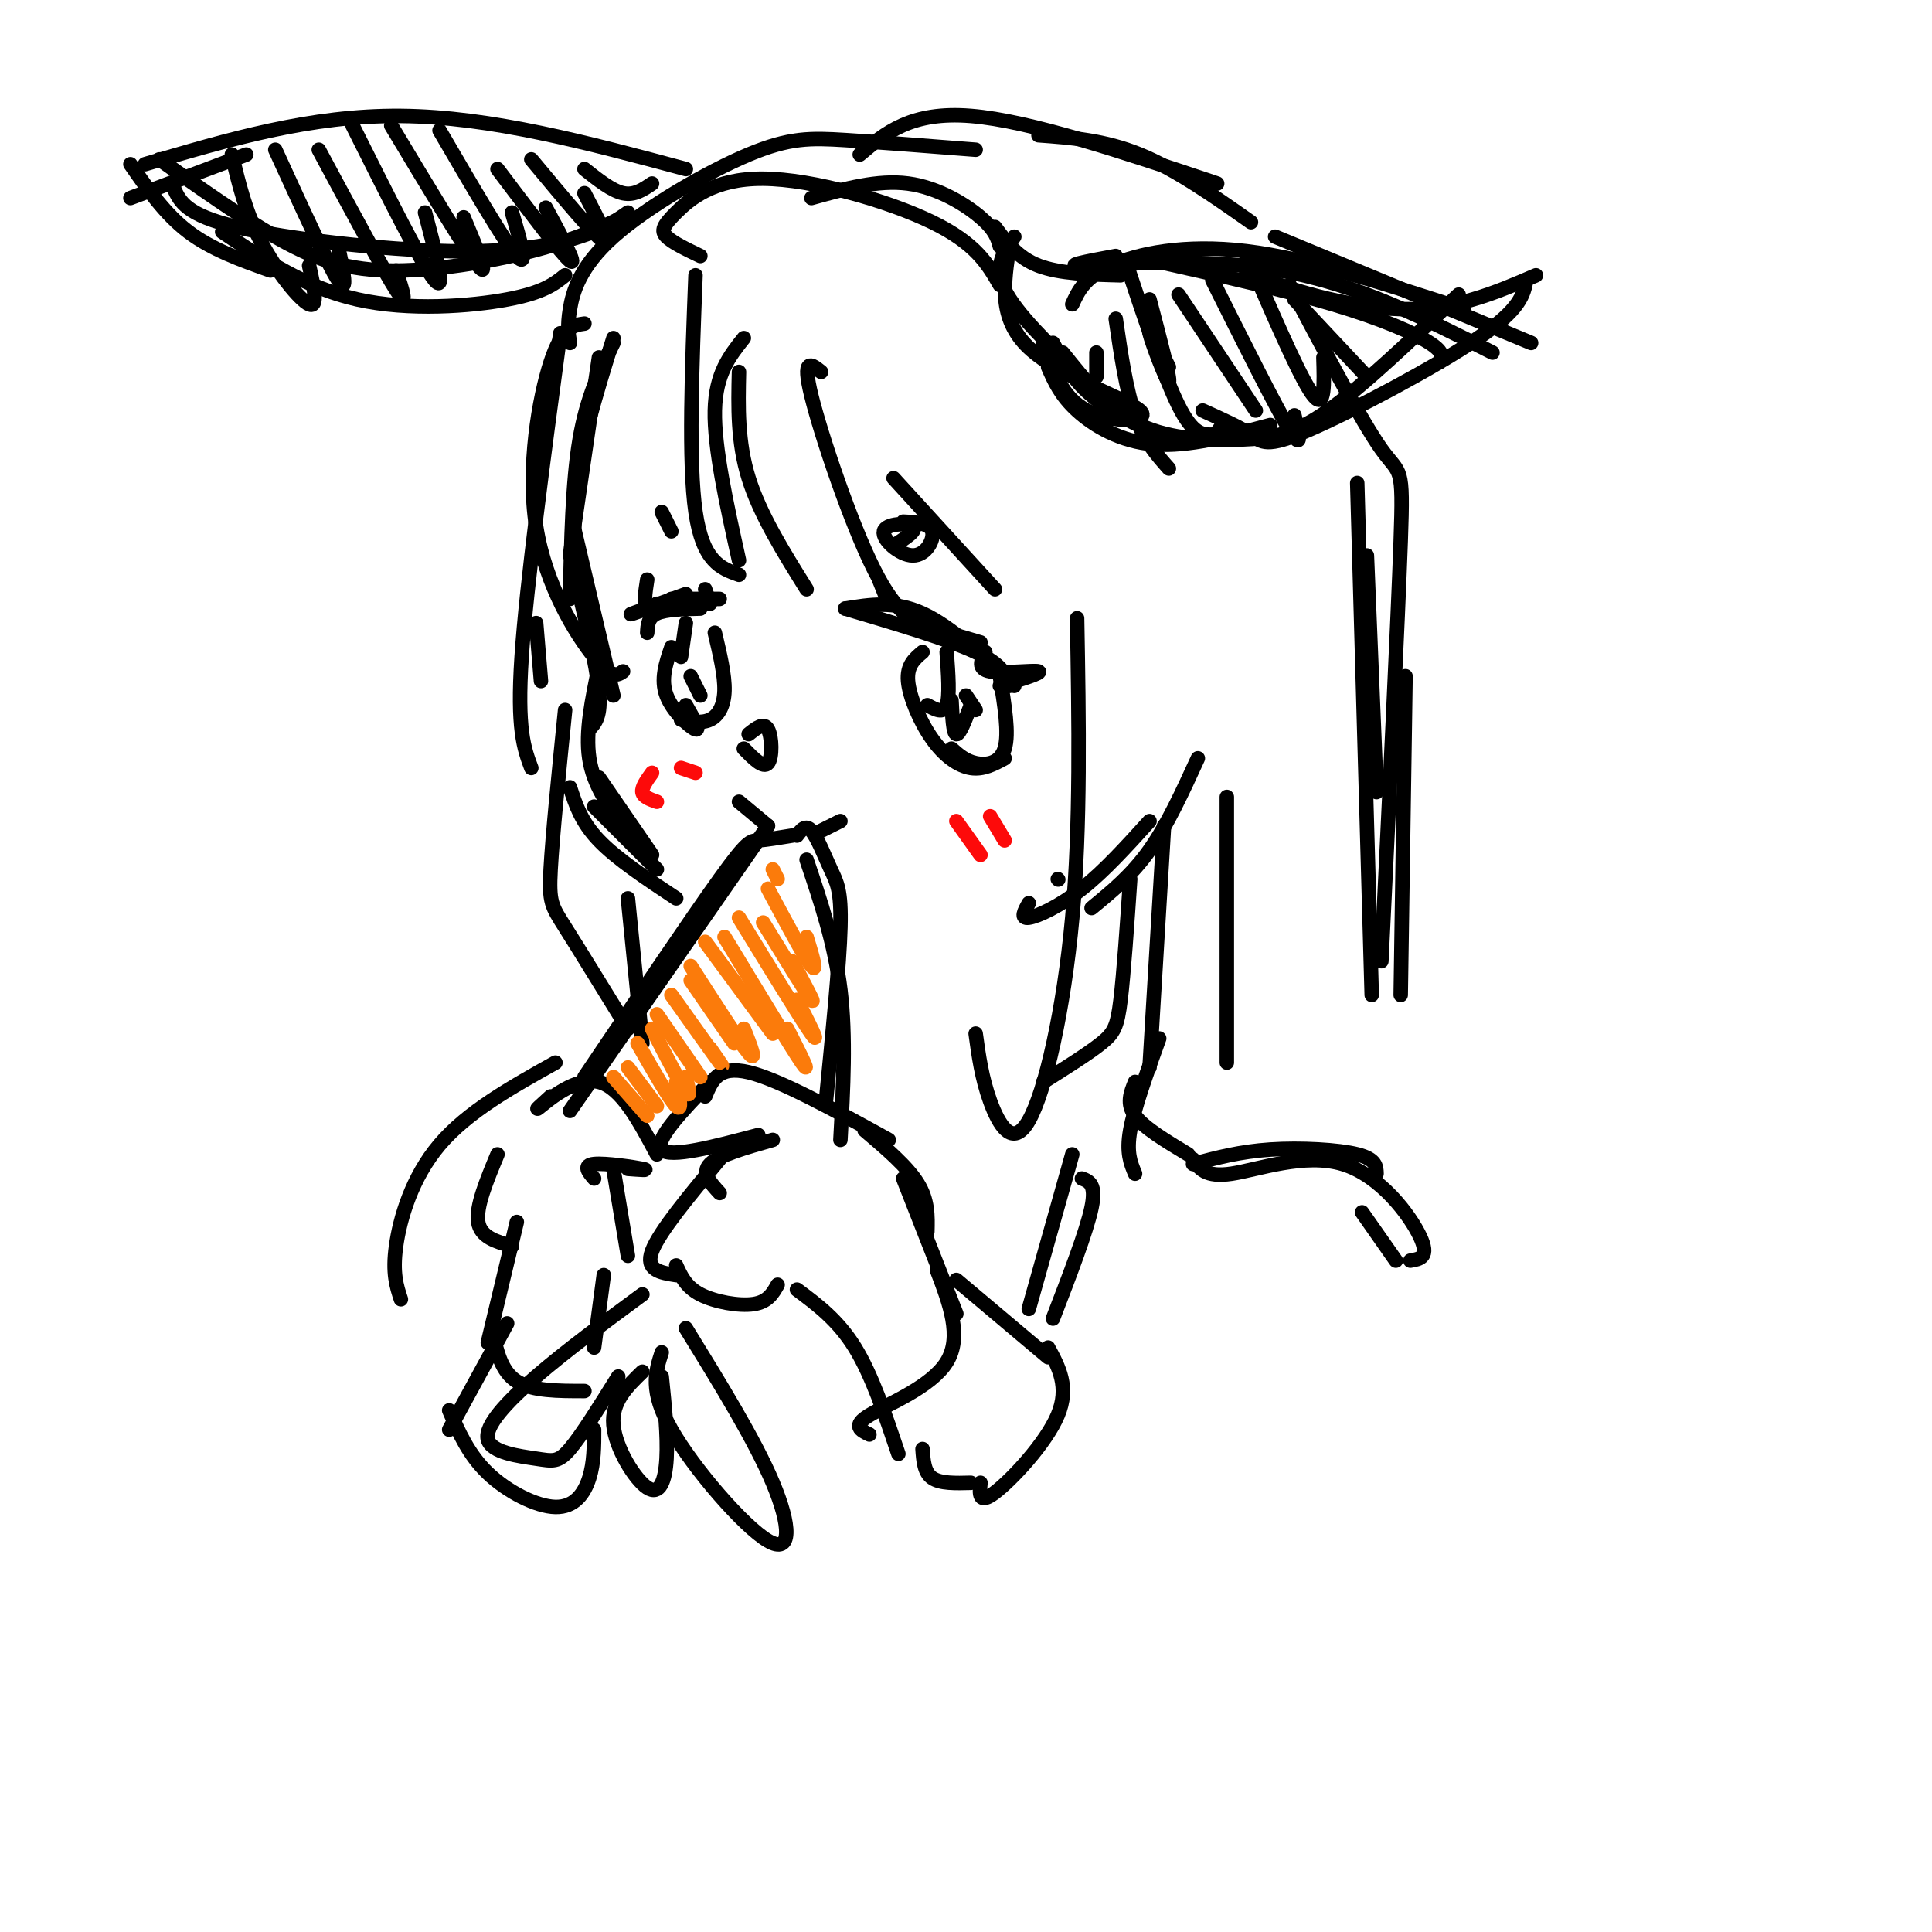 <svg viewBox='0 0 400 400' version='1.1' xmlns='http://www.w3.org/2000/svg' xmlns:xlink='http://www.w3.org/1999/xlink'><g fill='none' stroke='rgb(0,0,0)' stroke-width='3' stroke-linecap='round' stroke-linejoin='round'><path d='M124,74c0.000,0.000 -6.000,41.000 -6,41'/><path d='M118,124c0.250,-12.083 0.500,-24.167 2,-33c1.500,-8.833 4.250,-14.417 7,-20'/><path d='M127,70c-3.667,11.750 -7.333,23.500 -8,34c-0.667,10.500 1.667,19.750 4,29'/><path d='M119,110c0.000,0.000 8.000,34.000 8,34'/><path d='M119,119c2.250,9.333 4.500,18.667 5,24c0.500,5.333 -0.750,6.667 -2,8'/><path d='M124,138c-1.417,6.750 -2.833,13.500 -2,19c0.833,5.500 3.917,9.750 7,14'/><path d='M124,161c0.000,0.000 11.000,16.000 11,16'/><path d='M123,167c0.000,0.000 13.000,13.000 13,13'/><path d='M118,163c1.167,3.583 2.333,7.167 6,11c3.667,3.833 9.833,7.917 16,12'/><path d='M219,182c0.000,0.000 0.100,0.100 0.1,0.1'/><path d='M213,187c-0.911,1.622 -1.822,3.244 0,3c1.822,-0.244 6.378,-2.356 11,-6c4.622,-3.644 9.311,-8.822 14,-14'/><path d='M226,188c4.167,-3.417 8.333,-6.833 12,-12c3.667,-5.167 6.833,-12.083 10,-19'/><path d='M144,57c-0.750,19.333 -1.500,38.667 0,49c1.500,10.333 5.250,11.667 9,13'/><path d='M154,70c-2.917,3.667 -5.833,7.333 -6,15c-0.167,7.667 2.417,19.333 5,31'/><path d='M153,77c-0.167,7.250 -0.333,14.500 2,22c2.333,7.500 7.167,15.250 12,23'/><path d='M170,77c-2.018,-1.619 -4.036,-3.238 -2,5c2.036,8.238 8.125,26.333 13,36c4.875,9.667 8.536,10.905 12,12c3.464,1.095 6.732,2.048 10,3'/><path d='M185,99c0.000,0.000 21.000,23.000 21,23'/><path d='M121,67c-2.298,0.321 -4.595,0.643 -7,8c-2.405,7.357 -4.917,21.750 -3,34c1.917,12.250 8.262,22.357 12,27c3.738,4.643 4.869,3.821 6,3'/><path d='M223,128c0.375,21.417 0.750,42.833 -1,62c-1.750,19.167 -5.625,36.083 -9,42c-3.375,5.917 -6.250,0.833 -8,-4c-1.750,-4.833 -2.375,-9.417 -3,-14'/><path d='M234,182c-0.667,9.733 -1.333,19.467 -2,25c-0.667,5.533 -1.333,6.867 -4,9c-2.667,2.133 -7.333,5.067 -12,8'/><path d='M117,147c-1.311,13.067 -2.622,26.133 -3,33c-0.378,6.867 0.178,7.533 3,12c2.822,4.467 7.911,12.733 13,21'/><path d='M130,186c0.000,0.000 3.000,30.000 3,30'/><path d='M118,71c-0.287,-1.748 -0.574,-3.496 0,-7c0.574,-3.504 2.010,-8.764 9,-15c6.990,-6.236 19.536,-13.448 28,-17c8.464,-3.552 12.847,-3.443 20,-3c7.153,0.443 17.077,1.222 27,2'/><path d='M145,53c-2.896,-1.388 -5.793,-2.775 -7,-4c-1.207,-1.225 -0.726,-2.287 2,-5c2.726,-2.713 7.695,-7.077 18,-7c10.305,0.077 25.944,4.593 35,9c9.056,4.407 11.528,8.703 14,13'/><path d='M168,41c6.867,-1.911 13.733,-3.822 20,-3c6.267,0.822 11.933,4.378 15,7c3.067,2.622 3.533,4.311 4,6'/><path d='M116,69c-3.500,26.000 -7.000,52.000 -8,67c-1.000,15.000 0.500,19.000 2,23'/><path d='M111,129c0.000,0.000 1.000,12.000 1,12'/><path d='M238,62c2.222,8.444 4.444,16.889 4,17c-0.444,0.111 -3.556,-8.111 -4,-10c-0.444,-1.889 1.778,2.556 4,7'/><path d='M215,28c6.833,0.500 13.667,1.000 21,4c7.333,3.000 15.167,8.500 23,14'/><path d='M267,59c7.489,14.178 14.978,28.356 19,34c4.022,5.644 4.578,2.756 4,19c-0.578,16.244 -2.289,51.622 -4,87'/><path d='M291,140c0.000,0.000 -1.000,66.000 -1,66'/><path d='M142,35c-20.167,-5.417 -40.333,-10.833 -59,-11c-18.667,-0.167 -35.833,4.917 -53,10'/><path d='M33,33c8.321,5.893 16.643,11.786 24,16c7.357,4.214 13.750,6.750 23,7c9.250,0.250 21.357,-1.786 30,-4c8.643,-2.214 13.821,-4.607 19,-7'/><path d='M130,44c-2.405,1.673 -4.810,3.345 -10,5c-5.190,1.655 -13.167,3.292 -27,3c-13.833,-0.292 -33.524,-2.512 -44,-5c-10.476,-2.488 -11.738,-5.244 -13,-8'/><path d='M27,34c3.583,5.167 7.167,10.333 12,14c4.833,3.667 10.917,5.833 17,8'/><path d='M231,53c-6.000,1.111 -12.000,2.222 -6,2c6.000,-0.222 24.000,-1.778 40,1c16.000,2.778 30.000,9.889 44,17'/><path d='M239,54c13.444,3.000 26.889,6.000 37,9c10.111,3.000 16.889,6.000 20,8c3.111,2.000 2.556,3.000 2,4'/><path d='M222,63c1.267,-2.778 2.533,-5.556 8,-8c5.467,-2.444 15.133,-4.556 28,-3c12.867,1.556 28.933,6.778 45,12'/><path d='M302,61c-9.905,9.464 -19.810,18.929 -27,24c-7.190,5.071 -11.667,5.750 -18,6c-6.333,0.250 -14.524,0.071 -21,-3c-6.476,-3.071 -11.238,-9.036 -16,-15'/><path d='M217,76c1.289,2.933 2.578,5.867 6,9c3.422,3.133 8.978,6.467 16,7c7.022,0.533 15.511,-1.733 24,-4'/><path d='M232,57c-6.333,-0.167 -12.667,-0.333 -17,-2c-4.333,-1.667 -6.667,-4.833 -9,-8'/><path d='M210,49c-2.167,3.083 -4.333,6.167 -2,11c2.333,4.833 9.167,11.417 16,18'/><path d='M227,73c0.000,0.000 0.000,5.000 0,5'/><path d='M46,48c8.644,5.800 17.289,11.600 28,14c10.711,2.400 23.489,1.400 31,0c7.511,-1.400 9.756,-3.200 12,-5'/><path d='M51,32c0.000,0.000 -24.000,9.000 -24,9'/><path d='M175,126c5.083,-0.833 10.167,-1.667 16,1c5.833,2.667 12.417,8.833 19,15'/><path d='M175,126c10.667,3.167 21.333,6.333 27,9c5.667,2.667 6.333,4.833 7,7'/><path d='M191,135c-1.637,1.369 -3.274,2.738 -3,6c0.274,3.262 2.458,8.417 5,12c2.542,3.583 5.440,5.595 8,6c2.560,0.405 4.780,-0.798 7,-2'/><path d='M207,140c0.978,5.933 1.956,11.867 1,15c-0.956,3.133 -3.844,3.467 -6,3c-2.156,-0.467 -3.578,-1.733 -5,-3'/><path d='M136,125c0.000,0.000 -1.000,1.000 -1,1'/><path d='M134,126c-2.167,0.750 -4.333,1.500 -3,1c1.333,-0.500 6.167,-2.250 11,-4'/><path d='M134,131c0.083,-1.583 0.167,-3.167 2,-4c1.833,-0.833 5.417,-0.917 9,-1'/><path d='M148,131c1.044,4.400 2.089,8.800 2,12c-0.089,3.200 -1.311,5.200 -3,6c-1.689,0.800 -3.844,0.400 -6,0'/><path d='M139,134c-1.133,3.333 -2.267,6.667 -1,10c1.267,3.333 4.933,6.667 6,7c1.067,0.333 -0.467,-2.333 -2,-5'/><path d='M118,230c0.000,0.000 41.000,-59.000 41,-59'/><path d='M121,223c11.089,-16.444 22.178,-32.889 28,-41c5.822,-8.111 6.378,-7.889 8,-8c1.622,-0.111 4.311,-0.556 7,-1'/><path d='M165,173c0.893,-1.185 1.786,-2.369 3,-1c1.214,1.369 2.750,5.292 4,8c1.250,2.708 2.214,4.202 2,12c-0.214,7.798 -1.607,21.899 -3,36'/><path d='M167,178c2.917,8.667 5.833,17.333 7,27c1.167,9.667 0.583,20.333 0,31'/><path d='M153,166c0.000,0.000 6.000,5.000 6,5'/><path d='M170,172c0.000,0.000 4.000,-2.000 4,-2'/><path d='M184,236c-11.333,-6.250 -22.667,-12.500 -29,-14c-6.333,-1.500 -7.667,1.750 -9,5'/><path d='M147,224c-5.833,6.083 -11.667,12.167 -10,14c1.667,1.833 10.833,-0.583 20,-3'/><path d='M160,236c-5.583,1.583 -11.167,3.167 -13,5c-1.833,1.833 0.083,3.917 2,6'/><path d='M149,240c-6.250,7.500 -12.500,15.000 -14,19c-1.500,4.000 1.750,4.500 5,5'/><path d='M140,262c1.000,2.222 2.000,4.444 5,6c3.000,1.556 8.000,2.444 11,2c3.000,-0.444 4.000,-2.222 5,-4'/><path d='M114,227c-1.911,1.733 -3.822,3.467 -2,2c1.822,-1.467 7.378,-6.133 12,-5c4.622,1.133 8.311,8.067 12,15'/><path d='M130,242c2.378,0.178 4.756,0.356 3,0c-1.756,-0.356 -7.644,-1.244 -10,-1c-2.356,0.244 -1.178,1.622 0,3'/><path d='M127,242c0.000,0.000 3.000,18.000 3,18'/><path d='M103,239c-2.250,5.417 -4.500,10.833 -4,14c0.500,3.167 3.750,4.083 7,5'/><path d='M241,171c0.000,0.000 -3.000,50.000 -3,50'/><path d='M254,165c0.000,0.000 0.000,55.000 0,55'/><path d='M281,100c0.000,0.000 3.000,106.000 3,106'/><path d='M283,115c0.000,0.000 2.000,49.000 2,49'/><path d='M178,32c5.333,-4.500 10.667,-9.000 23,-8c12.333,1.000 31.667,7.500 51,14'/><path d='M264,49c0.000,0.000 53.000,22.000 53,22'/><path d='M231,66c1.083,7.417 2.167,14.833 4,20c1.833,5.167 4.417,8.083 7,11'/><path d='M233,54c4.000,12.000 8.000,24.000 11,30c3.000,6.000 5.000,6.000 7,6'/><path d='M244,61c0.000,0.000 16.000,24.000 16,24'/><path d='M251,58c6.583,13.167 13.167,26.333 16,31c2.833,4.667 1.917,0.833 1,-3'/><path d='M260,57c4.833,11.083 9.667,22.167 12,25c2.333,2.833 2.167,-2.583 2,-8'/><path d='M268,62c0.000,0.000 15.000,16.000 15,16'/><path d='M48,32c1.422,5.978 2.844,11.956 6,18c3.156,6.044 8.044,12.156 10,13c1.956,0.844 0.978,-3.578 0,-8'/><path d='M57,31c5.417,11.833 10.833,23.667 13,27c2.167,3.333 1.083,-1.833 0,-7'/><path d='M66,31c6.667,12.417 13.333,24.833 16,29c2.667,4.167 1.333,0.083 0,-4'/><path d='M73,26c7.250,14.500 14.500,29.000 17,32c2.500,3.000 0.250,-5.500 -2,-14'/><path d='M81,26c7.750,12.917 15.500,25.833 18,29c2.500,3.167 -0.250,-3.417 -3,-10'/><path d='M91,27c6.750,11.583 13.500,23.167 16,26c2.500,2.833 0.750,-3.083 -1,-9'/><path d='M103,35c6.667,8.833 13.333,17.667 15,19c1.667,1.333 -1.667,-4.833 -5,-11'/><path d='M110,33c6.583,7.917 13.167,15.833 15,17c1.833,1.167 -1.083,-4.417 -4,-10'/><path d='M121,35c2.833,2.250 5.667,4.500 8,5c2.333,0.500 4.167,-0.750 6,-2'/><path d='M262,53c-3.556,0.756 -7.111,1.511 -2,4c5.111,2.489 18.889,6.711 30,7c11.111,0.289 19.556,-3.356 28,-7'/><path d='M316,58c-0.565,2.982 -1.131,5.964 -10,12c-8.869,6.036 -26.042,15.125 -35,19c-8.958,3.875 -9.702,2.536 -12,1c-2.298,-1.536 -6.149,-3.268 -10,-5'/><path d='M253,88c-0.792,1.315 -1.583,2.631 -4,3c-2.417,0.369 -6.458,-0.208 -11,-2c-4.542,-1.792 -9.583,-4.798 -13,-8c-3.417,-3.202 -5.208,-6.601 -7,-10'/><path d='M216,71c1.899,5.655 3.798,11.310 9,14c5.202,2.690 13.708,2.417 11,0c-2.708,-2.417 -16.631,-6.976 -23,-13c-6.369,-6.024 -5.185,-13.512 -4,-21'/><path d='M196,135c0.333,4.583 0.667,9.167 0,11c-0.667,1.833 -2.333,0.917 -4,0'/><path d='M197,145c0.167,3.417 0.333,6.833 1,7c0.667,0.167 1.833,-2.917 3,-6'/><path d='M200,144c0.000,0.000 2.000,3.000 2,3'/><path d='M142,129c0.000,0.000 -1.000,7.000 -1,7'/><path d='M143,140c0.000,0.000 2.000,4.000 2,4'/><path d='M187,108c2.753,0.142 5.506,0.284 6,2c0.494,1.716 -1.270,5.006 -4,5c-2.730,-0.006 -6.427,-3.309 -6,-5c0.427,-1.691 4.979,-1.769 6,-1c1.021,0.769 -1.490,2.384 -4,4'/><path d='M137,106c0.000,0.000 2.000,4.000 2,4'/><path d='M179,234c4.417,3.750 8.833,7.500 11,11c2.167,3.500 2.083,6.750 2,10'/><path d='M187,244c0.000,0.000 11.000,28.000 11,28'/><path d='M165,267c4.250,3.167 8.500,6.333 12,12c3.500,5.667 6.250,13.833 9,22'/><path d='M194,263c2.622,6.889 5.244,13.778 2,19c-3.244,5.222 -12.356,8.778 -16,11c-3.644,2.222 -1.822,3.111 0,4'/><path d='M198,265c0.000,0.000 19.000,16.000 19,16'/><path d='M217,279c2.222,4.089 4.444,8.178 2,14c-2.444,5.822 -9.556,13.378 -13,16c-3.444,2.622 -3.222,0.311 -3,-2'/><path d='M191,300c0.167,2.417 0.333,4.833 2,6c1.667,1.167 4.833,1.083 8,1'/><path d='M107,253c0.000,0.000 -6.000,25.000 -6,25'/><path d='M125,264c0.000,0.000 -2.000,15.000 -2,15'/><path d='M102,276c0.917,4.000 1.833,8.000 5,10c3.167,2.000 8.583,2.000 14,2'/><path d='M105,274c0.000,0.000 -12.000,22.000 -12,22'/><path d='M93,292c2.000,4.583 4.000,9.167 8,13c4.000,3.833 10.000,6.917 14,7c4.000,0.083 6.000,-2.833 7,-6c1.000,-3.167 1.000,-6.583 1,-10'/><path d='M240,215c-2.583,7.167 -5.167,14.333 -6,19c-0.833,4.667 0.083,6.833 1,9'/><path d='M142,275c7.137,11.577 14.274,23.155 18,32c3.726,8.845 4.042,14.958 -1,12c-5.042,-2.958 -15.440,-14.988 -20,-23c-4.560,-8.012 -3.280,-12.006 -2,-16'/><path d='M137,285c0.631,6.185 1.262,12.369 1,17c-0.262,4.631 -1.417,7.708 -4,6c-2.583,-1.708 -6.595,-8.202 -7,-13c-0.405,-4.798 2.798,-7.899 6,-11'/><path d='M128,285c-3.781,6.069 -7.563,12.137 -10,15c-2.437,2.863 -3.530,2.520 -7,2c-3.470,-0.520 -9.319,-1.217 -10,-4c-0.681,-2.783 3.805,-7.652 10,-13c6.195,-5.348 14.097,-11.174 22,-17'/><path d='M235,224c-0.917,2.250 -1.833,4.500 0,7c1.833,2.500 6.417,5.250 11,8'/><path d='M247,241c4.844,-1.289 9.689,-2.578 16,-3c6.311,-0.422 14.089,0.022 18,1c3.911,0.978 3.956,2.489 4,4'/><path d='M155,152c1.578,-1.267 3.156,-2.533 4,-1c0.844,1.533 0.956,5.867 0,7c-0.956,1.133 -2.978,-0.933 -5,-3'/><path d='M247,240c1.268,1.911 2.536,3.821 8,3c5.464,-0.821 15.125,-4.375 23,-2c7.875,2.375 13.964,10.679 16,15c2.036,4.321 0.018,4.661 -2,5'/><path d='M282,251c0.000,0.000 7.000,10.000 7,10'/><path d='M224,244c1.500,0.583 3.000,1.167 2,6c-1.000,4.833 -4.500,13.917 -8,23'/><path d='M222,239c0.000,0.000 -9.000,32.000 -9,32'/><path d='M115,220c-9.111,5.089 -18.222,10.178 -24,17c-5.778,6.822 -8.222,15.378 -9,21c-0.778,5.622 0.111,8.311 1,11'/></g>
<g fill='none' stroke='rgb(251,123,11)' stroke-width='3' stroke-linecap='round' stroke-linejoin='round'><path d='M127,223c0.000,0.000 7.000,8.000 7,8'/><path d='M130,221c0.000,0.000 6.000,8.000 6,8'/><path d='M132,216c3.333,5.833 6.667,11.667 8,13c1.333,1.333 0.667,-1.833 0,-5'/><path d='M135,213c2.917,5.667 5.833,11.333 7,13c1.167,1.667 0.583,-0.667 0,-3'/><path d='M136,210c0.000,0.000 9.000,13.000 9,13'/><path d='M139,206c4.333,6.083 8.667,12.167 10,14c1.333,1.833 -0.333,-0.583 -2,-3'/><path d='M143,203c0.000,0.000 9.000,13.000 9,13'/><path d='M143,200c5.083,7.917 10.167,15.833 12,18c1.833,2.167 0.417,-1.417 -1,-5'/><path d='M146,195c0.000,0.000 14.000,19.000 14,19'/><path d='M150,194c6.917,11.417 13.833,22.833 16,26c2.167,3.167 -0.417,-1.917 -3,-7'/><path d='M153,190c6.500,10.583 13.000,21.167 15,24c2.000,2.833 -0.500,-2.083 -3,-7'/><path d='M158,191c4.500,7.333 9.000,14.667 10,16c1.000,1.333 -1.500,-3.333 -4,-8'/><path d='M159,184c3.833,7.167 7.667,14.333 9,16c1.333,1.667 0.167,-2.167 -1,-6'/><path d='M161,182c0.000,0.000 -1.000,-2.000 -1,-2'/></g>
<g fill='none' stroke='rgb(253,10,10)' stroke-width='3' stroke-linecap='round' stroke-linejoin='round'><path d='M198,170c0.000,0.000 5.000,7.000 5,7'/><path d='M205,169c0.000,0.000 3.000,5.000 3,5'/><path d='M135,160c-1.083,1.500 -2.167,3.000 -2,4c0.167,1.000 1.583,1.500 3,2'/><path d='M141,159c0.000,0.000 3.000,1.000 3,1'/></g>
<g fill='none' stroke='rgb(0,0,0)' stroke-width='3' stroke-linecap='round' stroke-linejoin='round'><path d='M204,135c-0.867,1.756 -1.733,3.511 1,4c2.733,0.489 9.067,-0.289 10,0c0.933,0.289 -3.533,1.644 -8,3'/><path d='M184,125c0.000,0.000 -2.000,-5.000 -2,-5'/><path d='M139,124c-2.083,1.333 -4.167,2.667 -5,2c-0.833,-0.667 -0.417,-3.333 0,-6'/><path d='M141,124c0.000,0.000 8.000,0.000 8,0'/><path d='M146,122c0.000,0.000 1.000,3.000 1,3'/></g>
</svg>